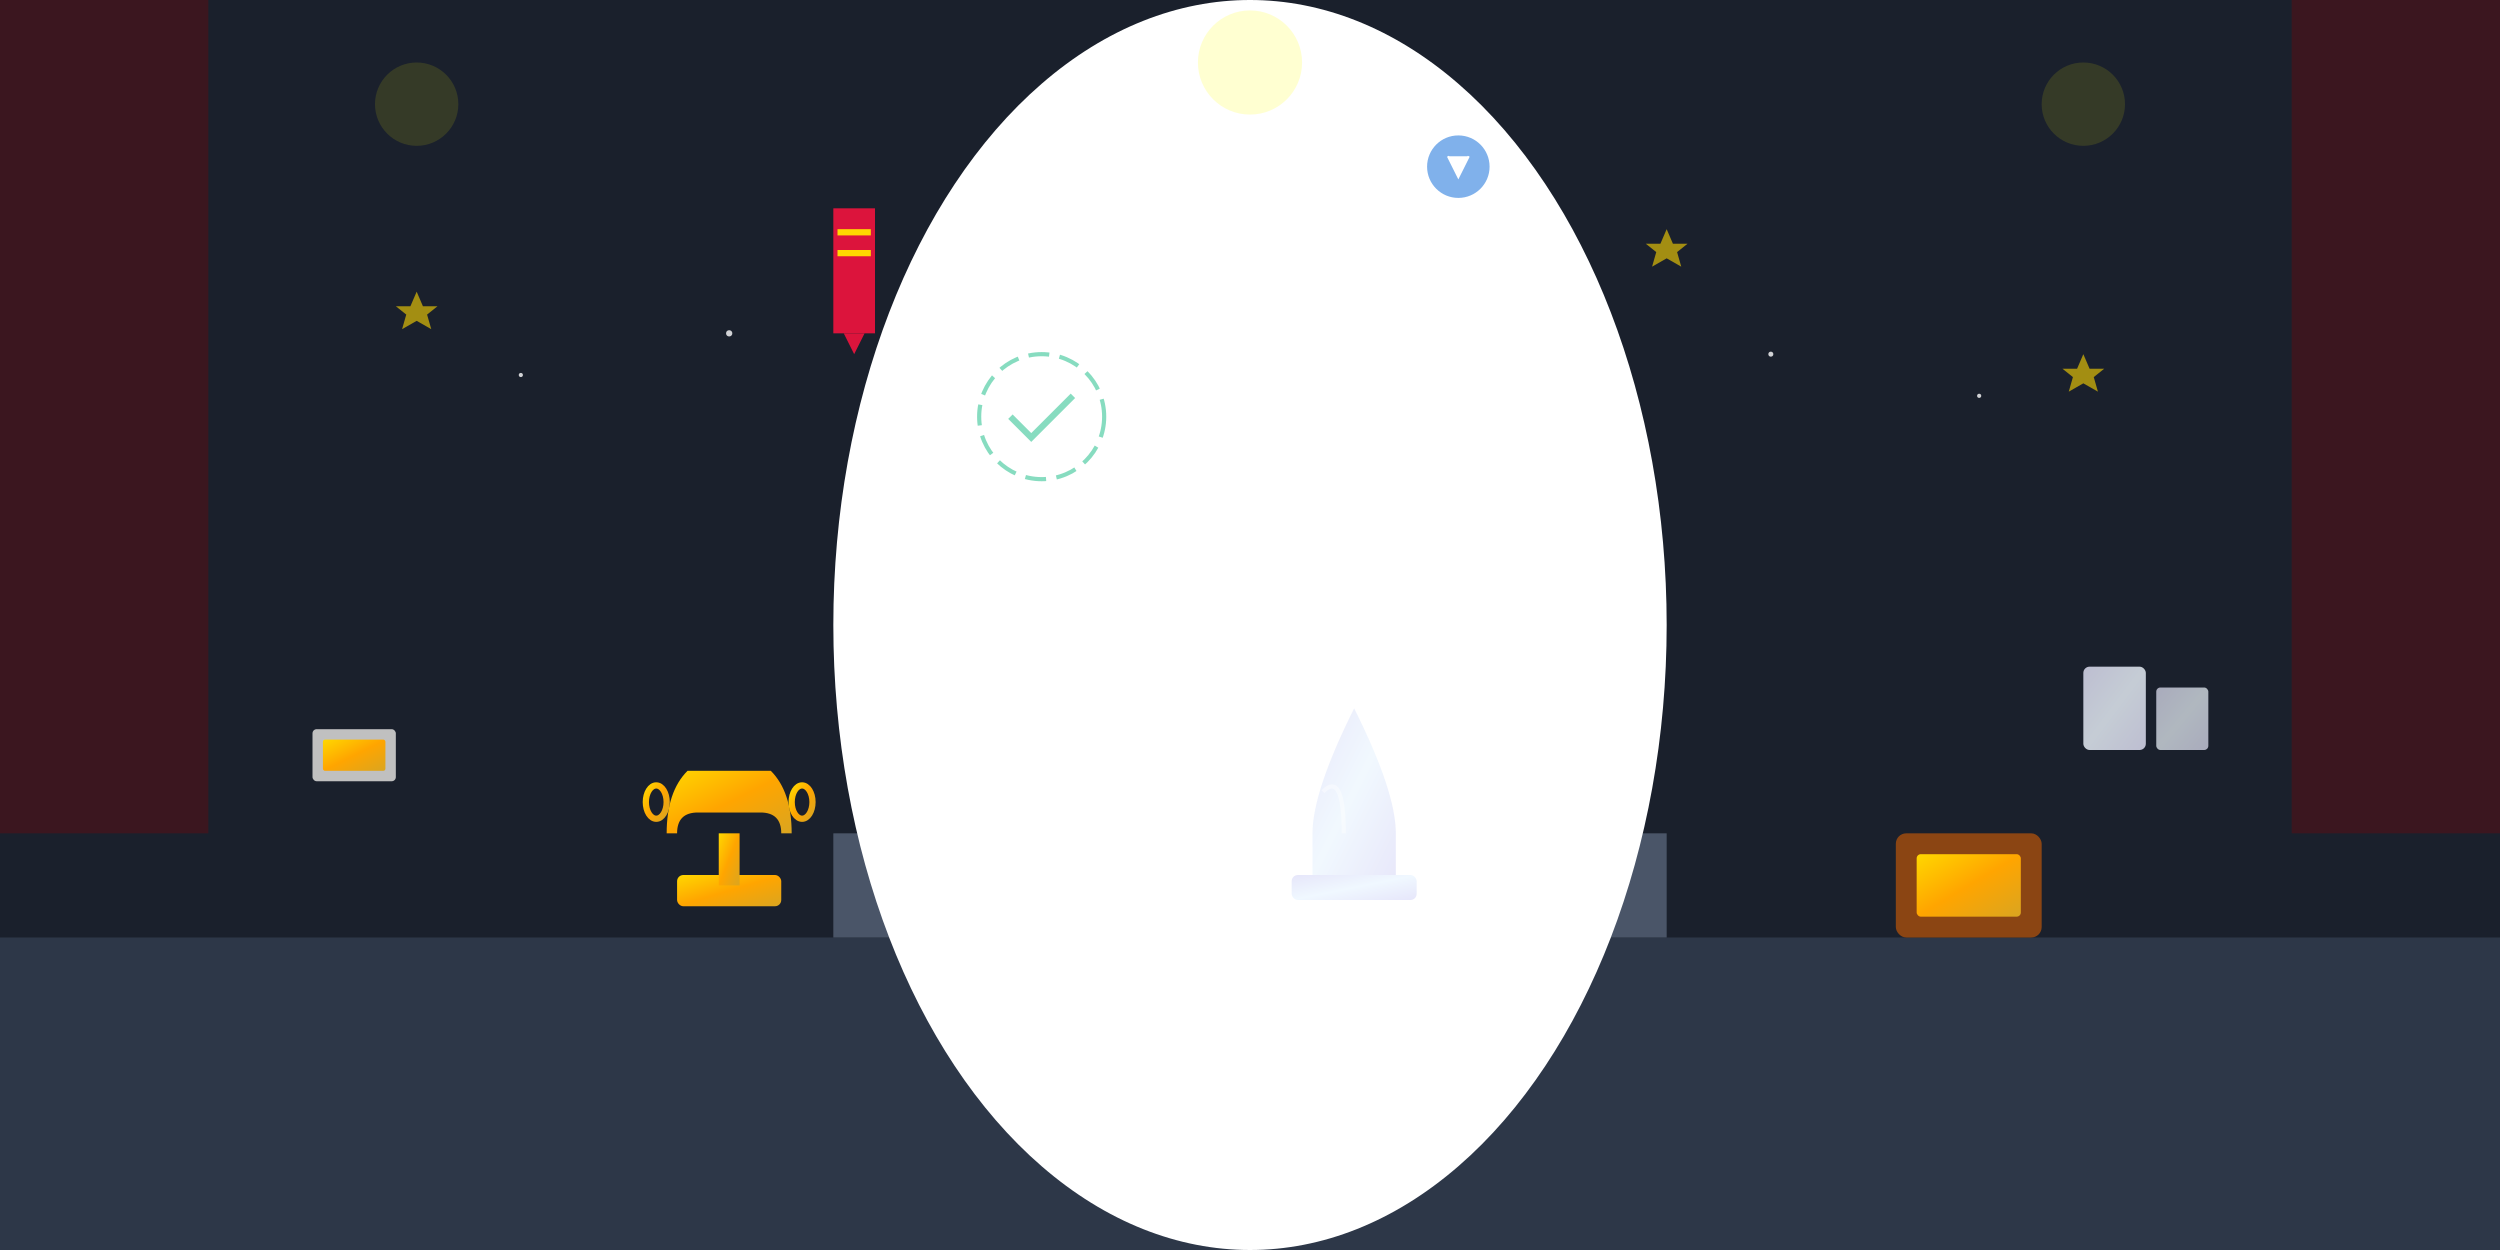 <svg viewBox="0 0 1200 600" xmlns="http://www.w3.org/2000/svg">
  <defs>
    <linearGradient id="goldGrad" x1="0%" y1="0%" x2="100%" y2="100%">
      <stop offset="0%" style="stop-color:#FFD700"/>
      <stop offset="50%" style="stop-color:#FFA500"/>
      <stop offset="100%" style="stop-color:#DAA520"/>
    </linearGradient>
    <linearGradient id="crystalGrad" x1="0%" y1="0%" x2="100%" y2="100%">
      <stop offset="0%" style="stop-color:#E6E6FA"/>
      <stop offset="50%" style="stop-color:#F0F8FF"/>
      <stop offset="100%" style="stop-color:#E6E6FA"/>
    </linearGradient>
    <radialGradient id="spotlight" cx="50%" cy="30%" r="60%">
      <stop offset="0%" style="stop-color:#FFF" opacity="0.8"/>
      <stop offset="100%" style="stop-color:#FFF" opacity="0"/>
    </radialGradient>
  </defs>
  
  <!-- Background -->
  <rect width="1200" height="600" fill="#1A202C"/>
  
  <!-- Stage/podium -->
  <rect x="0" y="450" width="1200" height="150" fill="#2D3748"/>
  <rect x="400" y="400" width="400" height="50" fill="#4A5568"/>
  
  <!-- Spotlight beam -->
  <ellipse cx="600" cy="300" rx="200" ry="300" fill="url(#spotlight)"/>
  
  <!-- Trophy collection -->
  <g transform="translate(300,300)">
    <!-- Large gold trophy -->
    <rect x="25" y="120" width="50" height="15" rx="3" fill="url(#goldGrad)"/>
    <rect x="45" y="100" width="10" height="25" fill="url(#goldGrad)"/>
    <path d="M20 100 Q20 80 30 70 L70 70 Q80 80 80 100 L75 100 Q75 90 65 90 L35 90 Q25 90 25 100 Z" fill="url(#goldGrad)"/>
    <ellipse cx="15" cy="85" rx="5" ry="8" fill="none" stroke="url(#goldGrad)" stroke-width="3"/>
    <ellipse cx="85" cy="85" rx="5" ry="8" fill="none" stroke="url(#goldGrad)" stroke-width="3"/>
  </g>
  
  <!-- Crystal award -->
  <g transform="translate(600,280)">
    <rect x="20" y="140" width="60" height="12" rx="3" fill="url(#crystalGrad)"/>
    <path d="M30 140 L30 120 Q30 100 50 60 Q70 100 70 120 L70 140 Z" fill="url(#crystalGrad)" opacity="0.9"/>
    <path d="M35 100 Q45 90 45 120" stroke="#FFF" stroke-width="2" fill="none" opacity="0.4"/>
  </g>
  
  <!-- Wooden plaque -->
  <g transform="translate(900,320)">
    <rect x="10" y="80" width="70" height="50" rx="5" fill="#8B4513"/>
    <rect x="20" y="90" width="50" height="30" rx="2" fill="url(#goldGrad)"/>
  </g>
  
  <!-- Metal business cards display -->
  <g transform="translate(150,350)">
    <rect x="0" y="0" width="40" height="25" rx="2" fill="#C0C0C0"/>
    <rect x="5" y="5" width="30" height="15" rx="1" fill="url(#goldGrad)"/>
  </g>
  
  <!-- Acrylic blocks -->
  <g transform="translate(1000,300)">
    <rect x="0" y="20" width="30" height="40" rx="3" fill="url(#crystalGrad)" opacity="0.8"/>
    <rect x="35" y="30" width="25" height="30" rx="2" fill="url(#crystalGrad)" opacity="0.7"/>
  </g>
  
  <!-- Floating awards/recognition symbols -->
  <g fill="#FFD700" opacity="0.6">
    <g transform="translate(200,150)">
      <path d="M0,-10 L3,-3 L10,-3 L5,1 L7,8 L0,4 L-7,8 L-5,1 L-10,-3 L-3,-3 Z"/>
    </g>
    <g transform="translate(800,120)">
      <path d="M0,-10 L3,-3 L10,-3 L5,1 L7,8 L0,4 L-7,8 L-5,1 L-10,-3 L-3,-3 Z"/>
    </g>
    <g transform="translate(1000,180)">
      <path d="M0,-10 L3,-3 L10,-3 L5,1 L7,8 L0,4 L-7,8 L-5,1 L-10,-3 L-3,-3 Z"/>
    </g>
  </g>
  
  <!-- Awards ceremony atmosphere -->
  <g opacity="0.3">
    <!-- Curtains -->
    <rect x="0" y="0" width="100" height="400" fill="#8B0000"/>
    <rect x="1100" y="0" width="100" height="400" fill="#8B0000"/>
    
    <!-- Stage lights -->
    <circle cx="200" cy="50" r="20" fill="#FFFF00" opacity="0.4"/>
    <circle cx="600" cy="30" r="25" fill="#FFFF00" opacity="0.6"/>
    <circle cx="1000" cy="50" r="20" fill="#FFFF00" opacity="0.4"/>
  </g>
  
  <!-- Recognition ribbons -->
  <g transform="translate(400,100)">
    <rect x="0" y="0" width="20" height="60" fill="#DC143C"/>
    <path d="M5 60 L10 70 L15 60" fill="#DC143C"/>
    <rect x="2" y="10" width="16" height="3" fill="#FFD700"/>
    <rect x="2" y="20" width="16" height="3" fill="#FFD700"/>
  </g>
  
  <!-- Corporate achievement symbols -->
  <g transform="translate(700,80)" fill="#4A90E2" opacity="0.7">
    <circle cx="0" cy="0" r="15"/>
    <path d="M-5,-5 L0,5 L5,-5" fill="#FFF" stroke="#FFF" stroke-width="1"/>
  </g>
  
  <!-- Quality/excellence indicators -->
  <g stroke="#10B981" stroke-width="2" fill="none" opacity="0.5">
    <circle cx="500" cy="200" r="30" stroke-dasharray="10,5"/>
    <path d="M485 200 L495 210 L515 190" stroke="#10B981" stroke-width="3" fill="none"/>
  </g>
  
  <!-- Sparkling effects -->
  <g fill="#FFF" opacity="0.8">
    <circle cx="250" cy="180" r="1"/>
    <circle cx="350" cy="160" r="1.5"/>
    <circle cx="650" cy="140" r="1"/>
    <circle cx="850" cy="170" r="1.2"/>
    <circle cx="950" cy="190" r="1"/>
  </g>
</svg>